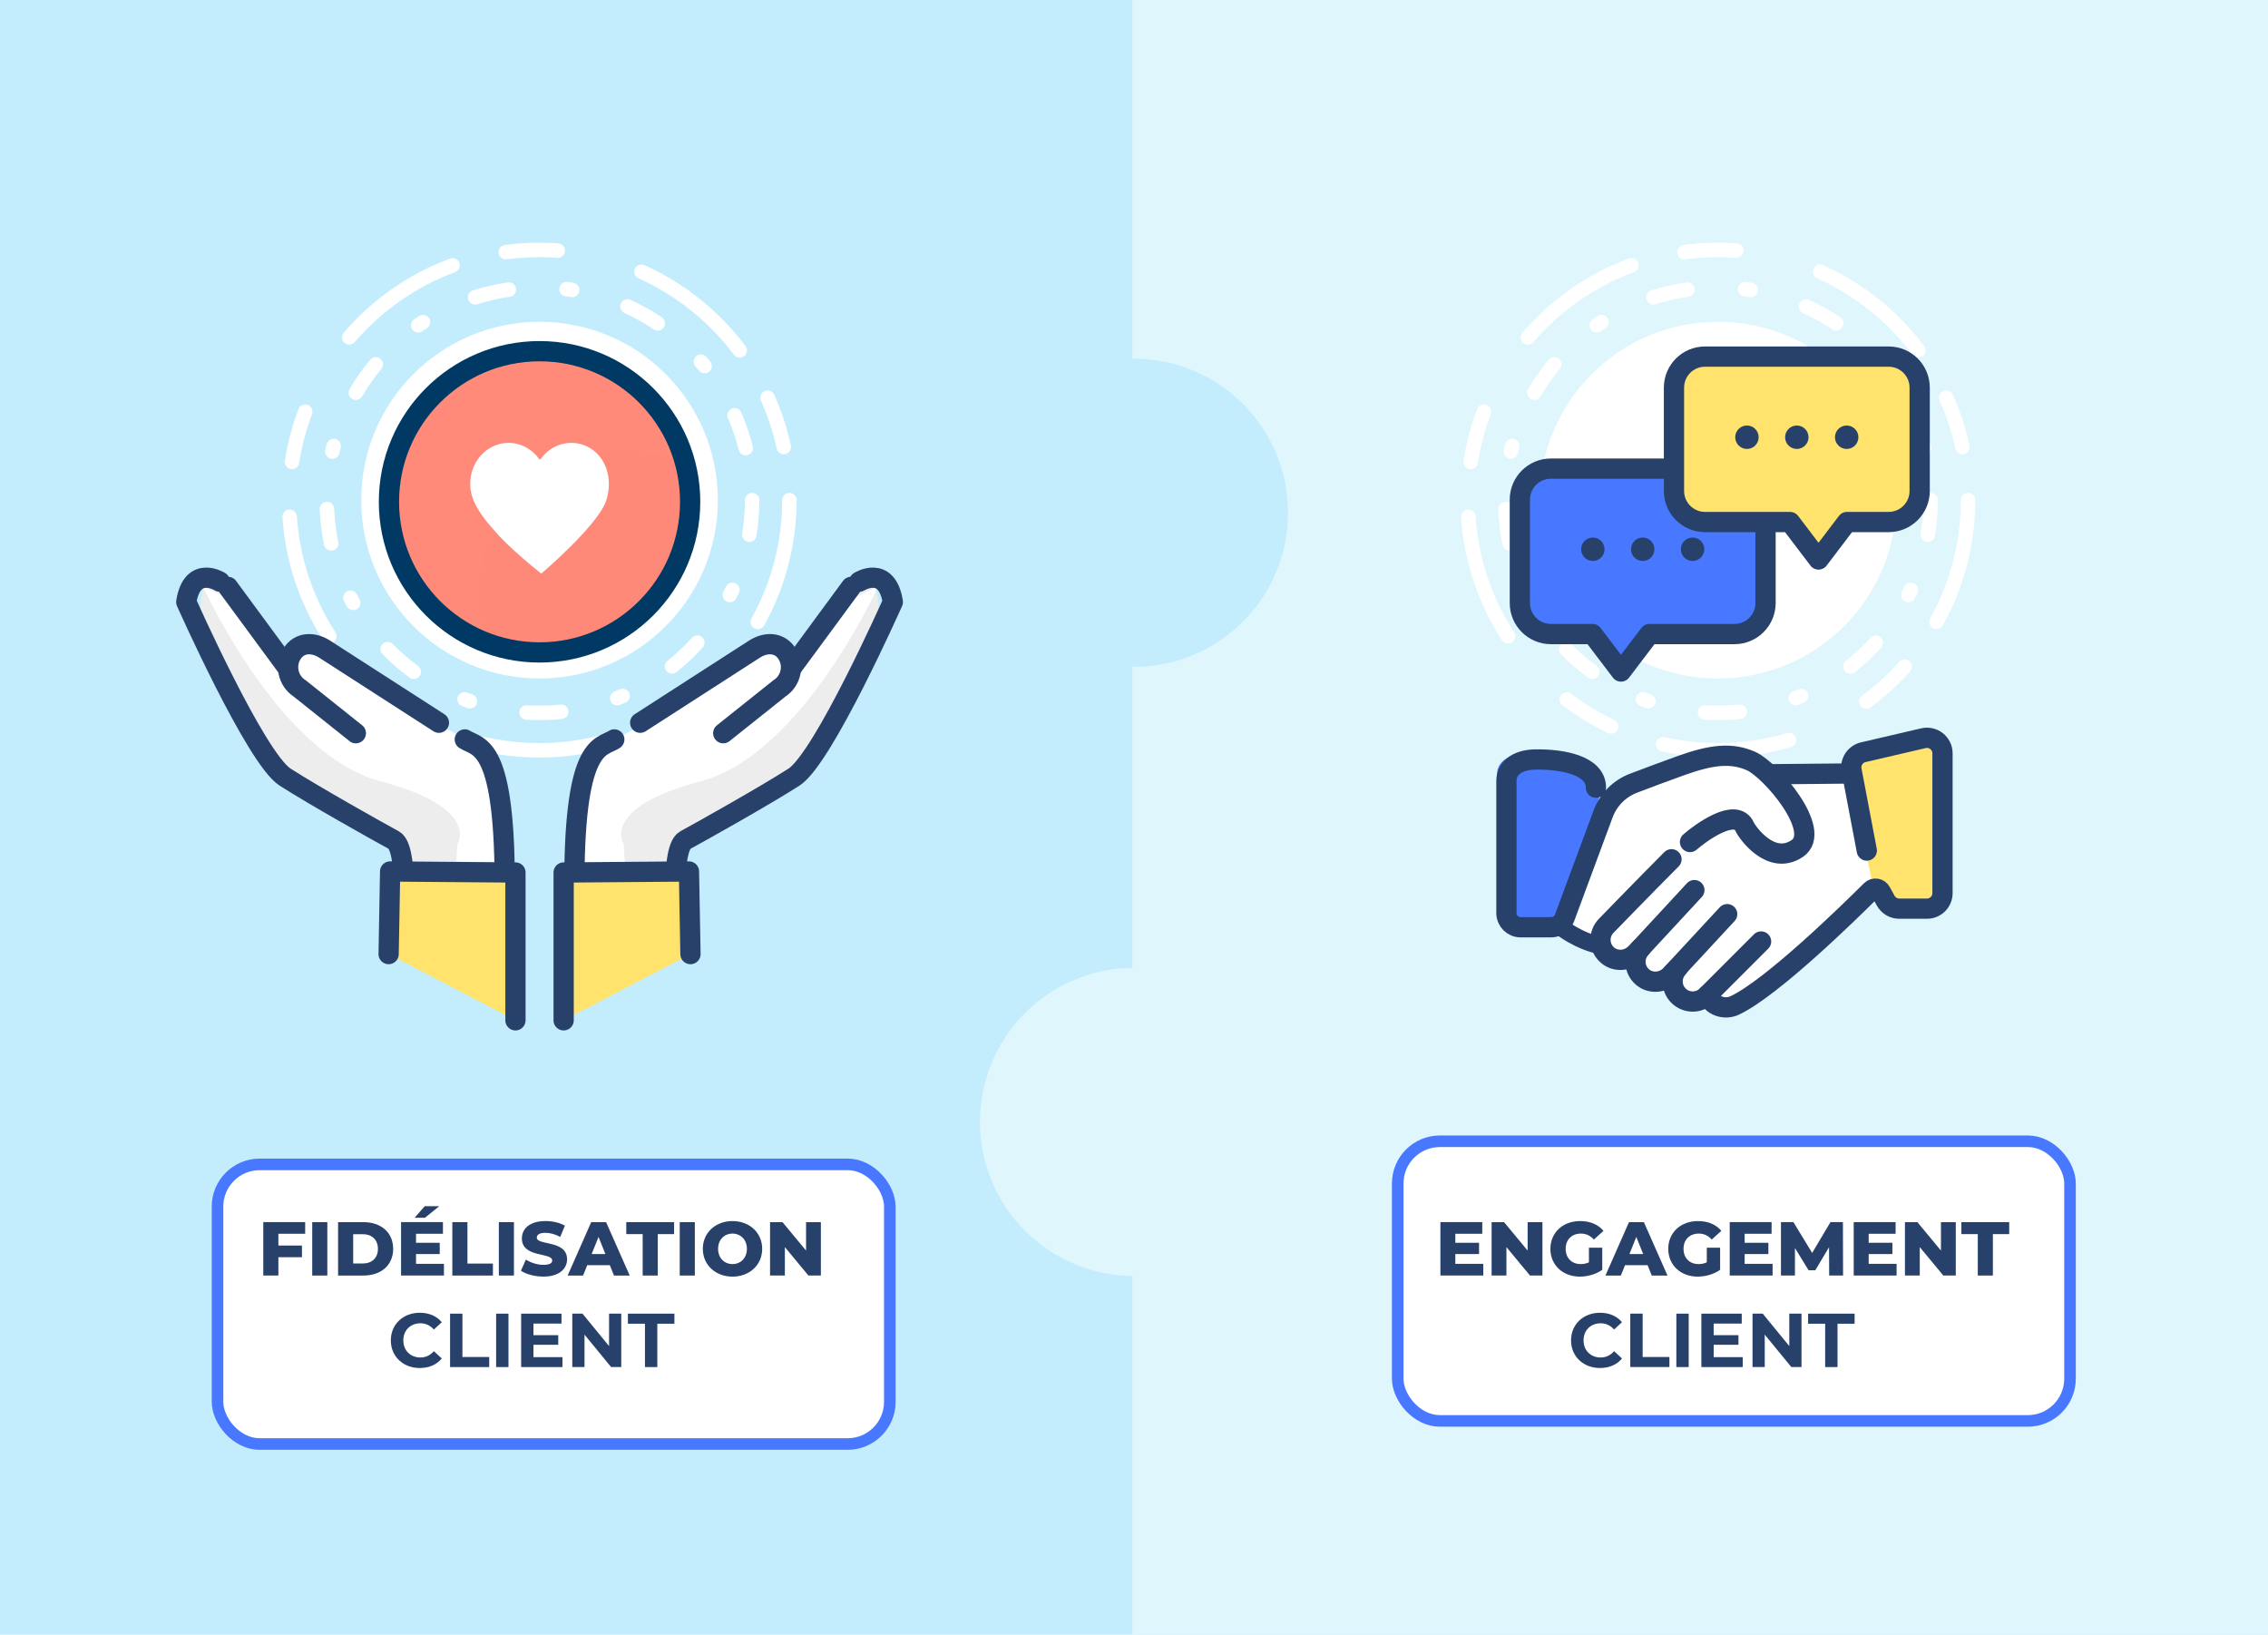 <?xml version="1.0" encoding="UTF-8"?>
<svg xmlns="http://www.w3.org/2000/svg" xmlns:xlink="http://www.w3.org/1999/xlink" viewBox="0 0 784 565">
  <defs>
    <style>
      .cls-1, .cls-2, .cls-3, .cls-4, .cls-5 {
        stroke-linecap: round;
        stroke-linejoin: round;
      }

      .cls-1, .cls-2, .cls-3, .cls-5 {
        stroke-width: 7px;
      }

      .cls-1, .cls-3 {
        stroke: #003963;
      }

      .cls-1, .cls-6, .cls-7 {
        fill: #ff8a7a;
      }

      .cls-8 {
        filter: url(#drop-shadow-6);
      }

      .cls-8, .cls-9 {
        stroke: #4878ff;
        stroke-miterlimit: 10;
        stroke-width: 4px;
      }

      .cls-8, .cls-9, .cls-10 {
        fill: #fff;
      }

      .cls-9 {
        filter: url(#drop-shadow-5);
      }

      .cls-2, .cls-3, .cls-4 {
        fill: none;
      }

      .cls-2, .cls-4, .cls-5 {
        stroke: #27416b;
      }

      .cls-4 {
        stroke-width: 6px;
      }

      .cls-11 {
        isolation: isolate;
      }

      .cls-12 {
        fill: #27416b;
      }

      .cls-13, .cls-5 {
        fill: #ffe36c;
      }

      .cls-14 {
        fill: #4878ff;
      }

      .cls-15 {
        fill: #c3edfc;
      }

      .cls-16 {
        fill: #eeeded;
      }

      .cls-6 {
        mix-blend-mode: multiply;
        opacity: .31;
      }

      .cls-17 {
        clip-path: url(#clippath);
      }

      .cls-18 {
        fill: #e0f6fd;
      }
    </style>
    <filter id="drop-shadow-5" x="471.16" y="396.45" width="241.4" height="104.65" filterUnits="userSpaceOnUse">
      <feOffset dx="-5" dy="4"/>
      <feGaussianBlur result="blur" stdDeviation="0"/>
      <feFlood flood-color="#4878ff" flood-opacity=".5"/>
      <feComposite in2="blur" operator="in"/>
      <feComposite in="SourceGraphic"/>
    </filter>
    <filter id="drop-shadow-6" x="68.19" y="396.45" width="241.4" height="104.65" filterUnits="userSpaceOnUse">
      <feOffset dx="5" dy="4"/>
      <feGaussianBlur result="blur-2" stdDeviation="0"/>
      <feFlood flood-color="#4878ff" flood-opacity=".5"/>
      <feComposite in2="blur-2" operator="in"/>
      <feComposite in="SourceGraphic"/>
    </filter>
    <clipPath id="clippath">
      <circle class="cls-1" cx="186.51" cy="173.44" r="52.06"/>
    </clipPath>
  </defs>
  <g class="cls-11">
    <g id="Calque_6" data-name="Calque 6">
      <rect class="cls-15" x="-7.01" y="-7.16" width="800.4" height="578.97"/>
      <rect class="cls-18" x="391.44" y="-12.72" width="410.27" height="598.91"/>
      <circle class="cls-18" cx="392" cy="387.77" r="53.24"/>
      <circle class="cls-15" cx="392" cy="177.23" r="53.24"/>
      <g>
        <circle class="cls-10" cx="593.86" cy="172.86" r="61.64"/>
        <path class="cls-10" d="M593.89,248.89c-1.54.04-3.09-.04-4.63-.14-1.38-.08-2.43-1.27-2.35-2.64.08-1.38,1.27-2.46,2.64-2.35,1.44.09,2.88.08,4.33.13,2.42,0,4.85-.12,7.24-.37,1.38-.13,2.6.86,2.74,2.23.14,1.37-.86,2.6-2.23,2.74-2.56.26-5.17.39-7.75.39ZM569.85,244.88c-.27,0-.55-.04-.82-.14-.65-.23-1.31-.46-1.95-.7-1.29-.49-1.95-1.93-1.46-3.22.49-1.29,1.93-1.95,3.22-1.46.6.23,1.21.45,1.82.66,1.31.45,2,1.88,1.55,3.18-.36,1.03-1.33,1.68-2.36,1.68ZM620.75,243.81c-1,0-1.94-.6-2.33-1.59-.5-1.29.13-2.74,1.42-3.24.6-.23,1.19-.48,1.78-.73,1.27-.54,2.74.05,3.28,1.32.54,1.27-.05,2.74-1.32,3.28-.63.27-1.27.53-1.91.78-.3.12-.61.17-.91.17ZM550.44,234.7c-.51,0-1.03-.16-1.48-.48-3.33-2.44-6.48-5.17-9.37-8.11-.97-.99-.95-2.57.03-3.54.99-.97,2.57-.95,3.54.03,2.7,2.75,5.65,5.3,8.75,7.58,1.11.82,1.35,2.38.54,3.5-.49.67-1.25,1.02-2.02,1.02ZM639.71,232.84c-.73,0-1.46-.32-1.96-.94-.86-1.08-.69-2.65.39-3.51,3.01-2.4,5.85-5.07,8.43-7.94.93-1.02,2.51-1.1,3.53-.18,1.02.93,1.1,2.51.18,3.53-2.77,3.06-5.8,5.92-9.02,8.49-.46.37-1.01.55-1.56.55ZM529.47,210.87c-.88,0-1.73-.46-2.19-1.29-.33-.6-.66-1.21-.97-1.82-.63-1.23-.15-2.74,1.07-3.37,1.23-.63,2.73-.15,3.37,1.07.3.57.6,1.14.91,1.7.67,1.21.23,2.73-.98,3.4-.38.21-.8.31-1.21.31ZM659.68,208.16c-.38,0-.76-.08-1.12-.26-1.24-.62-1.74-2.12-1.12-3.35.29-.58.57-1.16.84-1.74.58-1.25,2.07-1.8,3.32-1.21,1.25.58,1.79,2.07,1.21,3.32-.29.63-.59,1.25-.9,1.87-.44.88-1.32,1.38-2.24,1.38ZM521.86,190.33c-1.16,0-2.2-.81-2.45-2-.83-4.03-1.34-8.16-1.51-12.29-.06-1.38,1.02-2.54,2.4-2.6,1.38-.05,2.54,1.02,2.6,2.4.16,3.86.63,7.73,1.41,11.49.28,1.35-.59,2.68-1.94,2.96-.17.04-.34.05-.51.05ZM666.42,187.3c-.13,0-.27-.01-.41-.03-1.36-.22-2.29-1.51-2.06-2.87.62-3.79.93-7.67.93-11.54,0-1.38,1.12-2.5,2.5-2.5s2.5,1.12,2.5,2.5c0,4.14-.34,8.29-1,12.35-.2,1.23-1.26,2.1-2.46,2.1ZM522.26,158.59c-.19,0-.38-.02-.57-.07-1.34-.31-2.18-1.66-1.87-3,.16-.67.32-1.34.5-2.01.35-1.34,1.72-2.13,3.05-1.78s2.13,1.72,1.78,3.05c-.16.62-.32,1.25-.46,1.88-.27,1.15-1.3,1.93-2.43,1.93ZM665.17,157.4c-1.12,0-2.14-.76-2.42-1.89-.94-3.74-2.19-7.42-3.73-10.96-.55-1.27.03-2.74,1.3-3.29,1.27-.55,2.74.03,3.29,1.29,1.65,3.78,2.99,7.73,3.99,11.73.34,1.34-.48,2.7-1.82,3.03-.2.05-.41.08-.61.08ZM530.38,138.24c-.43,0-.86-.11-1.26-.34-1.19-.7-1.59-2.23-.89-3.42,2.08-3.56,4.48-6.97,7.12-10.15.88-1.06,2.46-1.21,3.52-.33,1.06.88,1.21,2.46.33,3.52-2.46,2.97-4.7,6.16-6.65,9.48-.47.79-1.3,1.24-2.16,1.24ZM650.95,129.03c-.73,0-1.45-.32-1.94-.92-.41-.5-.82-.99-1.24-1.48-.9-1.05-.78-2.62.27-3.53,1.05-.9,2.63-.78,3.53.27.45.52.89,1.05,1.32,1.58.87,1.07.71,2.65-.36,3.52-.46.38-1.02.56-1.58.56ZM551.95,114.94c-.79,0-1.57-.37-2.05-1.07-.79-1.13-.51-2.69.62-3.48.56-.39,1.14-.78,1.71-1.15,1.15-.76,2.7-.44,3.46.72.76,1.15.44,2.7-.72,3.46-.54.35-1.07.71-1.6,1.08-.44.3-.93.45-1.43.45ZM634.76,114.26c-.48,0-.96-.14-1.39-.42-3.2-2.15-6.61-4.05-10.11-5.65-1.26-.57-1.81-2.06-1.24-3.31.57-1.26,2.06-1.81,3.31-1.24,3.75,1.71,7.39,3.74,10.82,6.04,1.15.77,1.45,2.32.68,3.47-.48.72-1.27,1.11-2.08,1.11ZM571.6,105.27c-1.06,0-2.04-.68-2.38-1.75-.42-1.32.31-2.72,1.63-3.14,3.93-1.25,7.99-2.18,12.08-2.76,1.37-.2,2.63.75,2.83,2.12.2,1.37-.75,2.63-2.12,2.83-3.82.55-7.61,1.42-11.28,2.58-.25.08-.51.12-.76.12ZM605.2,102.71c-.13,0-.26,0-.39-.03-.63-.1-1.27-.19-1.91-.27-1.37-.17-2.34-1.42-2.17-2.79.17-1.37,1.43-2.34,2.79-2.17.69.09,1.37.18,2.05.29,1.36.21,2.3,1.49,2.08,2.86-.19,1.23-1.26,2.11-2.47,2.11Z"/>
        <path class="cls-10" d="M593.86,261.83c-6.58,0-13.14-.72-19.51-2.15-1.35-.3-2.2-1.64-1.89-2.99.3-1.35,1.64-2.2,2.99-1.89,6.01,1.34,12.2,2.03,18.42,2.03,8.11,0,16.12-1.15,23.82-3.43,1.33-.39,2.71.37,3.11,1.69.39,1.32-.37,2.71-1.69,3.11-8.16,2.41-16.65,3.63-25.24,3.63ZM556.96,253.59c-.36,0-.72-.08-1.07-.24-5.57-2.63-10.88-5.86-15.8-9.59-1.1-.83-1.31-2.4-.48-3.5.83-1.1,2.4-1.31,3.5-.48,4.64,3.52,9.66,6.57,14.91,9.05,1.25.59,1.78,2.08,1.19,3.33-.43.9-1.32,1.43-2.26,1.43ZM645.11,245.01c-.77,0-1.52-.35-2.01-1.02-.82-1.11-.58-2.68.53-3.5,4.68-3.45,9.02-7.4,12.9-11.75.92-1.03,2.5-1.12,3.53-.2,1.03.92,1.12,2.5.2,3.53-4.11,4.6-8.71,8.79-13.66,12.44-.45.33-.97.49-1.48.49ZM521.29,222.4c-.82,0-1.62-.4-2.1-1.14-8.24-12.69-13.12-27.38-14.11-42.49-.09-1.38.95-2.57,2.33-2.66,1.38-.09,2.57.95,2.66,2.33.94,14.26,5.54,28.12,13.32,40.1.75,1.16.42,2.71-.73,3.46-.42.27-.89.4-1.36.4ZM669.39,217.48c-.41,0-.83-.1-1.22-.32-1.21-.67-1.64-2.2-.96-3.4,6.94-12.43,10.61-26.57,10.61-40.9,0-1.38,1.12-2.5,2.5-2.5s2.5,1.12,2.5,2.5c0,15.18-3.89,30.16-11.25,43.34-.46.82-1.31,1.28-2.18,1.28ZM508.39,162.17c-.13,0-.25,0-.38-.03-1.36-.21-2.3-1.49-2.09-2.85.93-6.1,2.51-12.12,4.69-17.88.49-1.29,1.93-1.94,3.22-1.46,1.29.49,1.94,1.93,1.45,3.22-2.06,5.44-3.55,11.11-4.43,16.87-.19,1.24-1.25,2.12-2.47,2.12ZM678.37,157.01c-1.15,0-2.19-.8-2.44-1.97-1.23-5.69-3.06-11.26-5.45-16.57-.57-1.26,0-2.74,1.26-3.31,1.26-.56,2.74,0,3.31,1.25,2.53,5.62,4.47,11.53,5.77,17.56.29,1.35-.57,2.68-1.92,2.97-.18.04-.36.06-.53.06ZM663.14,123.62c-.76,0-1.51-.35-2-1-8.57-11.46-19.98-20.59-32.99-26.42-1.26-.56-1.82-2.04-1.26-3.3.56-1.26,2.04-1.83,3.3-1.26,13.78,6.17,25.87,15.85,34.95,27.99.83,1.11.6,2.67-.5,3.5-.45.34-.97.5-1.5.5ZM528.18,119.12c-.58,0-1.15-.2-1.63-.6-1.05-.9-1.17-2.48-.27-3.53,9.87-11.52,22.57-20.37,36.73-25.61,1.29-.48,2.73.18,3.21,1.48.48,1.29-.18,2.73-1.48,3.21-13.36,4.94-25.35,13.3-34.67,24.17-.49.58-1.19.87-1.9.87ZM582.27,89.66c-1.23,0-2.31-.91-2.47-2.17-.18-1.37.78-2.63,2.15-2.81,6.06-.81,12.32-1,18.47-.55,1.38.1,2.41,1.3,2.31,2.67-.1,1.38-1.3,2.43-2.67,2.31-5.81-.42-11.72-.24-17.44.52-.11.02-.22.02-.34.02Z"/>
      </g>
      <g>
        <g>
          <g>
            <path class="cls-14" d="M600.85,160.93h-63.47c-5.93,0-10.73,4.81-10.73,10.73v35.72c0,5.93,4.81,10.73,10.73,10.73h14.39l9.84,12.95,9.84-12.95h29.4c5.93,0,10.73-4.81,10.73-10.73v-35.72c0-5.93-4.81-10.73-10.73-10.73Z"/>
            <path class="cls-2" d="M599.58,161.97h-63.47c-5.93,0-10.73,4.81-10.73,10.73v35.72c0,5.93,4.81,10.73,10.73,10.73h14.39l9.84,12.95,9.84-12.95h29.4c5.93,0,10.73-4.81,10.73-10.73v-35.72c0-5.93-4.81-10.73-10.73-10.73Z"/>
            <g>
              <path class="cls-12" d="M554.66,189.84c0,2.24-1.81,4.05-4.05,4.05-2.24,0-4.05-1.81-4.05-4.05,0-2.24,1.81-4.05,4.05-4.05,2.24,0,4.05,1.81,4.05,4.05Z"/>
              <circle class="cls-12" cx="585.09" cy="189.84" r="4.05"/>
              <path class="cls-12" d="M571.9,189.84c0,2.24-1.81,4.05-4.05,4.05-2.24,0-4.05-1.81-4.05-4.05s1.81-4.05,4.05-4.05c2.24,0,4.05,1.81,4.05,4.05Z"/>
            </g>
          </g>
          <g>
            <path class="cls-13" d="M587.72,122.21h63.47c5.93,0,10.73,4.81,10.73,10.73v35.72c0,5.93-4.81,10.73-10.73,10.73h-14.39s-9.84,12.95-9.84,12.95l-9.84-12.95h-29.4c-5.93,0-10.73-4.81-10.73-10.73v-35.72c0-5.93,4.81-10.73,10.73-10.73Z"/>
            <path class="cls-2" d="M589.39,123.25h63.47c5.93,0,10.73,4.81,10.73,10.73v35.72c0,5.93-4.81,10.73-10.73,10.73h-14.39s-9.84,12.95-9.84,12.95l-9.84-12.95h-29.4c-5.93,0-10.73-4.81-10.73-10.73v-35.72c0-5.93,4.81-10.73,10.73-10.73Z"/>
            <g>
              <circle class="cls-12" cx="638.36" cy="151.12" r="4.05"/>
              <circle class="cls-12" cx="603.88" cy="151.12" r="4.05"/>
              <circle class="cls-12" cx="621.12" cy="151.12" r="4.05"/>
            </g>
          </g>
        </g>
        <g>
          <g>
            <path class="cls-10" d="M559.17,277.22s24.47-19.34,42.41-15.44c17.94,3.9,17.92,29.63,10.57,39.82s-55.66,34.81-69.3,20.98l16.32-45.36Z"/>
            <path class="cls-10" d="M648.37,305.45l-46.95,44.19c-2.39,2.19-6.09,2.1-8.36-.22h0s-4.43-.13-4.43-.13c-3.05-.09-5.86-1.71-7.46-4.31l-2.03-3.3h-3.11c-4.18,0-7.82-2.86-8.81-6.91h0s-4.14-.37-4.14-.37c-4.68-.42-8.27-4.34-8.27-9.04v-.55s40.64-39.51,40.64-39.51l22.23-17.67,23.93-.02,6.77,37.85Z"/>
            <path class="cls-13" d="M639.32,267.58l8.89,42.33c.49,2.32,2.58,3.96,4.96,3.86l11.15-.44c3.37-.16,6.03-2.94,6.03-6.31v-45.68c0-4.11-3.87-7.13-7.86-6.13l-18.58,4.65c-3.41.85-5.47,4.33-4.58,7.73Z"/>
            <path class="cls-14" d="M553.86,272.88l-15.37,43.03c-.53,2.32-2.81,3.96-5.39,3.86l-9.04-.26c-3.67-.16-6.56-2.94-6.56-6.31v-45.68c0-4.11,4.21-7.13,8.55-6.13l22.82,3.76c3.71.85,5.95,4.33,4.99,7.73Z"/>
            <g>
              <path class="cls-2" d="M645.31,293.98l-5.25-27.66c-.6-2.86,1.2-5.67,4.04-6.33l20.79-4.84c3.37-.78,6.59,1.77,6.59,5.23v48.31c0,2.97-2.4,5.37-5.37,5.37h-9.57c-1.97,0-3.77-1.07-4.72-2.8l-1.64-3.01c-.68-1.25-2.37-1.49-3.38-.49-7.52,7.5-34.25,33.64-47.07,39.72-3.29,1.56-7.33.45-9.1-2.73-.15-.28-.28-.56-.38-.85"/>
              <line class="cls-2" x1="612.16" y1="267.6" x2="639.88" y2="267.34"/>
              <path class="cls-2" d="M584.2,291.03c3.69-3.23,15.87-12.09,18.89-5.29.87,1.95,9.07,13.6,18.14,7.56,9.07-6.05-9.07-27.2-15.87-30.23-6.8-3.02-13.6-2.27-24.18,1.51-5.46,1.95-11.74,4.31-16.52,6.13-4.86,1.85-8.68,5.71-10.49,10.58l-13.36,36c-.71,1.93-2.55,3.2-4.6,3.2h-10.56c-2.71,0-4.91-2.2-4.91-4.91v-45.62c0-5.09,4.66-7.34,9.75-7.45,9.67-.19,21.19,2.02,21.19,9.72"/>
              <path class="cls-2" d="M608.77,325.41l-18.72,18.72c-2.71,2.71-7.12,2.71-9.83,0-2.66-2.66-2.71-6.94-.15-9.67l-2.7,2.7c-2.6,2.6-6.82,2.92-9.6.53-3.04-2.62-3.22-7.18-.54-10.03l-1.94,1.94c-2.62,2.62-6.88,2.93-9.66.48-3.05-2.68-3.16-7.32-.34-10.15,0,0,13.97-14.4,22.51-22.94"/>
              <line class="cls-2" x1="578.15" y1="336.36" x2="597.05" y2="315.96"/>
              <line class="cls-2" x1="566.82" y1="328.05" x2="585.71" y2="307.65"/>
            </g>
          </g>
          <path class="cls-4" d="M551.93,326.5s-6.39-1.29-13.19-6.72"/>
        </g>
      </g>
      <rect class="cls-9" x="478.16" y="398.45" width="232.4" height="96.65" rx="14.58" ry="14.58" transform="translate(1188.72 893.56) rotate(-180)"/>
      <rect class="cls-8" x="70.19" y="398.45" width="232.4" height="96.65" rx="14.58" ry="14.58"/>
      <circle class="cls-10" cx="186.51" cy="172.86" r="61.64"/>
      <path class="cls-10" d="M186.51,248.89c-1.53.04-3.09-.04-4.63-.14-1.38-.08-2.43-1.27-2.35-2.64.08-1.38,1.27-2.46,2.64-2.35,1.44.09,2.89.08,4.33.13,2.42,0,4.85-.12,7.24-.37,1.38-.13,2.6.86,2.74,2.23.14,1.37-.86,2.6-2.23,2.74-2.56.26-5.17.39-7.75.39ZM162.47,244.88c-.27,0-.55-.04-.82-.14-.65-.23-1.31-.46-1.95-.7-1.29-.49-1.95-1.93-1.46-3.22.49-1.29,1.93-1.95,3.22-1.46.6.23,1.21.45,1.82.66,1.31.45,2,1.88,1.55,3.18-.36,1.03-1.33,1.68-2.36,1.68ZM213.37,243.81c-1,0-1.94-.6-2.33-1.59-.5-1.29.13-2.74,1.42-3.24.6-.23,1.19-.48,1.78-.73,1.27-.54,2.74.05,3.28,1.32s-.05,2.74-1.32,3.28c-.63.27-1.27.53-1.91.78-.3.12-.61.17-.91.17ZM143.06,234.7c-.51,0-1.03-.16-1.48-.48-3.33-2.44-6.48-5.17-9.37-8.11-.97-.99-.95-2.57.03-3.54.99-.97,2.57-.95,3.54.03,2.7,2.75,5.65,5.3,8.75,7.58,1.11.82,1.35,2.38.54,3.5-.49.67-1.25,1.02-2.02,1.02ZM232.33,232.84c-.73,0-1.46-.32-1.96-.94-.86-1.08-.69-2.65.39-3.51,3.01-2.4,5.85-5.07,8.43-7.94.93-1.02,2.51-1.1,3.53-.18,1.02.93,1.11,2.51.18,3.53-2.77,3.06-5.8,5.92-9.02,8.49-.46.37-1.01.55-1.56.55ZM122.09,210.87c-.88,0-1.73-.46-2.19-1.29-.33-.6-.66-1.21-.97-1.82-.63-1.23-.15-2.74,1.07-3.37,1.23-.63,2.73-.15,3.37,1.07.3.57.6,1.14.91,1.7.67,1.21.23,2.73-.98,3.4-.38.21-.8.31-1.21.31ZM252.3,208.16c-.38,0-.76-.08-1.12-.26-1.24-.62-1.74-2.12-1.12-3.35.29-.58.57-1.16.84-1.74.58-1.25,2.07-1.8,3.32-1.21,1.25.58,1.79,2.07,1.21,3.32-.29.63-.59,1.25-.9,1.87-.44.88-1.32,1.38-2.24,1.38ZM114.48,190.33c-1.16,0-2.2-.81-2.45-2-.83-4.03-1.34-8.16-1.51-12.29-.06-1.38,1.02-2.54,2.4-2.6,1.38-.05,2.54,1.02,2.6,2.4.16,3.86.63,7.73,1.41,11.49.28,1.35-.59,2.68-1.94,2.96-.17.04-.34.05-.51.05ZM259.04,187.3c-.13,0-.27-.01-.41-.03-1.36-.22-2.29-1.51-2.06-2.87.62-3.79.93-7.67.93-11.54,0-1.38,1.12-2.5,2.5-2.5s2.5,1.12,2.5,2.5c0,4.14-.34,8.29-1,12.35-.2,1.23-1.26,2.1-2.46,2.1ZM114.88,158.59c-.19,0-.38-.02-.57-.07-1.34-.31-2.18-1.66-1.87-3,.16-.67.32-1.34.5-2.01.35-1.34,1.72-2.13,3.05-1.78,1.34.35,2.13,1.72,1.78,3.05-.16.62-.32,1.25-.46,1.88-.27,1.15-1.3,1.93-2.43,1.93ZM257.79,157.4c-1.12,0-2.14-.76-2.42-1.89-.94-3.74-2.19-7.42-3.73-10.96-.55-1.27.03-2.74,1.3-3.29,1.27-.55,2.74.03,3.29,1.29,1.65,3.78,2.99,7.73,3.99,11.73.34,1.34-.48,2.7-1.82,3.03-.2.05-.41.08-.61.08ZM123,138.24c-.43,0-.86-.11-1.26-.34-1.19-.7-1.59-2.23-.89-3.42,2.08-3.56,4.48-6.97,7.12-10.15.88-1.06,2.46-1.21,3.52-.33,1.06.88,1.21,2.46.33,3.52-2.47,2.97-4.7,6.16-6.65,9.48-.47.79-1.3,1.24-2.16,1.24ZM243.57,129.03c-.73,0-1.45-.32-1.94-.92-.41-.5-.82-.99-1.24-1.48-.9-1.05-.78-2.62.27-3.53,1.05-.9,2.63-.78,3.53.27.45.52.89,1.05,1.32,1.58.87,1.07.71,2.65-.36,3.52-.46.38-1.02.56-1.58.56ZM144.57,114.94c-.79,0-1.57-.37-2.05-1.07-.79-1.13-.51-2.69.62-3.48.56-.39,1.14-.78,1.71-1.15,1.15-.76,2.7-.44,3.46.72.76,1.15.44,2.7-.72,3.46-.54.35-1.07.71-1.6,1.08-.44.3-.93.45-1.43.45ZM227.38,114.26c-.48,0-.96-.14-1.39-.42-3.2-2.15-6.61-4.05-10.11-5.65-1.26-.57-1.81-2.06-1.24-3.31.57-1.26,2.05-1.81,3.31-1.24,3.75,1.71,7.39,3.74,10.82,6.04,1.15.77,1.45,2.32.68,3.47-.48.72-1.27,1.11-2.08,1.11ZM164.22,105.27c-1.06,0-2.04-.68-2.38-1.75-.42-1.32.31-2.72,1.63-3.14,3.93-1.25,7.99-2.18,12.08-2.76,1.37-.2,2.63.75,2.83,2.12.2,1.37-.75,2.63-2.12,2.83-3.82.55-7.61,1.42-11.28,2.58-.25.08-.51.12-.76.12ZM197.82,102.71c-.13,0-.26,0-.39-.03-.63-.1-1.27-.19-1.91-.27-1.37-.17-2.34-1.42-2.17-2.79.17-1.37,1.42-2.34,2.79-2.17.69.09,1.37.18,2.05.29,1.36.21,2.3,1.49,2.08,2.86-.19,1.23-1.26,2.11-2.47,2.11Z"/>
      <path class="cls-10" d="M186.42,261.83c-6.58,0-13.14-.72-19.51-2.15-1.35-.3-2.2-1.64-1.89-2.99.3-1.35,1.64-2.2,2.99-1.89,6.01,1.34,12.2,2.03,18.42,2.03,8.11,0,16.12-1.15,23.82-3.43,1.33-.39,2.71.37,3.11,1.69.39,1.32-.37,2.71-1.69,3.11-8.16,2.41-16.65,3.63-25.24,3.63ZM149.52,253.59c-.36,0-.72-.08-1.07-.24-5.57-2.63-10.88-5.86-15.8-9.59-1.1-.83-1.31-2.4-.48-3.5.84-1.1,2.4-1.31,3.5-.48,4.64,3.52,9.66,6.57,14.91,9.05,1.25.59,1.78,2.08,1.19,3.33-.43.9-1.32,1.43-2.26,1.43ZM237.67,245.01c-.77,0-1.52-.35-2.01-1.02-.82-1.11-.58-2.68.53-3.5,4.68-3.45,9.02-7.4,12.9-11.75.92-1.03,2.5-1.12,3.53-.2,1.03.92,1.12,2.5.2,3.53-4.11,4.6-8.71,8.79-13.66,12.44-.45.33-.97.49-1.48.49ZM113.85,222.4c-.82,0-1.62-.4-2.1-1.14-8.24-12.69-13.12-27.38-14.11-42.49-.09-1.38.95-2.57,2.33-2.66,1.38-.09,2.57.95,2.66,2.33.94,14.26,5.54,28.12,13.32,40.1.75,1.16.42,2.71-.73,3.46-.42.27-.89.4-1.36.4ZM261.95,217.48c-.41,0-.83-.1-1.22-.32-1.21-.67-1.64-2.2-.96-3.4,6.94-12.43,10.61-26.57,10.61-40.9,0-1.38,1.12-2.5,2.5-2.5s2.5,1.12,2.5,2.5c0,15.18-3.89,30.16-11.25,43.34-.46.82-1.31,1.28-2.18,1.28ZM100.95,162.17c-.13,0-.25,0-.38-.03-1.36-.21-2.3-1.49-2.09-2.85.93-6.1,2.51-12.12,4.69-17.88.49-1.29,1.93-1.94,3.22-1.46,1.29.49,1.94,1.93,1.45,3.22-2.06,5.44-3.55,11.11-4.43,16.87-.19,1.24-1.25,2.12-2.47,2.12ZM270.93,157.01c-1.15,0-2.19-.8-2.44-1.97-1.23-5.69-3.06-11.26-5.45-16.57-.57-1.26,0-2.74,1.26-3.31,1.26-.56,2.74,0,3.31,1.25,2.53,5.62,4.47,11.53,5.77,17.56.29,1.35-.57,2.68-1.92,2.97-.18.04-.36.06-.53.06ZM255.7,123.62c-.76,0-1.51-.35-2-1-8.57-11.46-19.98-20.59-32.99-26.42-1.26-.56-1.82-2.04-1.26-3.3.56-1.26,2.04-1.83,3.3-1.26,13.78,6.17,25.87,15.85,34.95,27.99.83,1.11.6,2.67-.5,3.5-.45.34-.97.5-1.5.5ZM120.73,119.12c-.58,0-1.15-.2-1.63-.6-1.05-.9-1.17-2.48-.27-3.53,9.87-11.52,22.57-20.37,36.73-25.61,1.3-.48,2.73.18,3.21,1.48.48,1.29-.18,2.73-1.48,3.21-13.36,4.94-25.35,13.3-34.67,24.17-.49.58-1.19.87-1.9.87ZM174.83,89.66c-1.23,0-2.31-.91-2.47-2.17-.18-1.37.78-2.63,2.15-2.81,6.06-.81,12.32-1,18.47-.55,1.38.1,2.41,1.3,2.31,2.67-.1,1.38-1.3,2.43-2.67,2.31-5.81-.42-11.72-.24-17.44.52-.11.02-.22.02-.34.02Z"/>
      <g>
        <path class="cls-16" d="M197.5,303.69l32.99,23.95s-.89-31.55,3.19-35.12c4.09-3.57,41.19-23.64,41.19-23.64l28.93-57.88s-.65-29.3-18.16-.88c-17.51,28.41-22.56,32.83-26.07,36.07,10.47-19.77,20.01-15.86,10.47-19.77-9.54-3.91-19.06,3.92-38.5,18.45-19.44,14.54-22.67,14.75-29.15,29.12-6.48,14.36-4.91,29.71-4.91,29.71Z"/>
        <path class="cls-16" d="M175.52,303.69l-32.99,23.95s.89-31.55-3.19-35.12c-4.09-3.57-41.19-23.64-41.19-23.64l-28.93-57.88s.65-29.3,18.16-.88c17.51,28.41,22.56,32.83,26.07,36.07-10.47-19.77-20.01-15.86-10.47-19.77,9.54-3.91,19.06,3.92,38.5,18.45,19.44,14.54,22.67,14.75,29.15,29.12,6.48,14.36,4.91,29.71,4.91,29.71Z"/>
        <path class="cls-10" d="M70.17,202.66s26.12,58.05,61.24,67.34c35.12,9.29,26.7,21.77,26.7,21.77l-.87,14.8,17.71-6.97s-3.19-38.6-7.84-40.93c-4.64-2.32-31.06-16.54-31.06-16.54,0,0-24.96-20.32-31.06-19.16-6.1,1.16-3.77,8.71-3.77,8.71l-18.58-22.93-12.48-6.1Z"/>
        <path class="cls-10" d="M303.54,202.66s-26.12,58.05-61.24,67.34c-35.12,9.29-26.7,21.77-26.7,21.77l.87,14.8-17.71-6.97s3.19-38.6,7.84-40.93c4.64-2.32,31.06-16.54,31.06-16.54,0,0,24.96-20.32,31.06-19.16,6.1,1.16,3.77,8.71,3.77,8.71l18.58-22.93,12.48-6.1Z"/>
        <path class="cls-2" d="M297.02,201.04s9.55-5.98,11.61,7.02c0,0-24.02,54.04-34.17,60.54-10.15,6.5-31.75,18.6-37.59,21.78-5.83,3.18-2.66,37.25-2.66,37.25"/>
        <path class="cls-2" d="M221.3,249.8l39.46-25.41c4.01-2.58,8.72-2.47,11.3,1.54h0c2.58,4.01,1.41,9.4-2.6,11.98l-19.45,15.51"/>
        <line class="cls-2" x1="274.01" y1="230.32" x2="294.24" y2="202.84"/>
        <path class="cls-2" d="M198.57,309.54c-.53-53.22,9.03-50.92,13.78-53.97"/>
        <polyline class="cls-5" points="194.84 352.65 194.84 301.56 238.16 301.21 238.68 329.76"/>
        <path class="cls-2" d="M76,201.04s-9.55-5.98-11.61,7.02c0,0,24.02,54.04,34.17,60.54,10.15,6.5,31.75,18.6,37.59,21.78,5.83,3.18,2.66,37.25,2.66,37.25"/>
        <path class="cls-2" d="M151.72,249.8l-39.46-25.41c-4.01-2.58-8.72-2.47-11.3,1.54h0c-2.58,4.01-1.41,9.4,2.6,11.98l19.45,15.51"/>
        <line class="cls-2" x1="99.01" y1="230.32" x2="78.78" y2="202.84"/>
        <path class="cls-2" d="M174.45,309.54c.53-53.22-9.03-50.92-13.78-53.97"/>
        <polyline class="cls-5" points="178.18 352.65 178.18 301.56 134.86 301.21 134.34 329.76"/>
      </g>
      <g>
        <g>
          <circle class="cls-7" cx="186.51" cy="173.44" r="52.06"/>
          <g class="cls-17">
            <circle class="cls-6" cx="215.36" cy="205.57" r="50.07"/>
          </g>
          <circle class="cls-3" cx="186.51" cy="173.44" r="52.06"/>
        </g>
        <path class="cls-10" d="M202.96,154.34c-5.81-2.82-12.51-.8-16.16,4.46-.1,0-.19-.01-.29-.01-.02,0-.04,0-.05,0-3.65-5.25-10.34-7.27-16.15-4.45-6.67,3.25-9.6,11.62-6.57,18.75,2.08,4.88,6.25,9.19,6.84,9.91,5.19,6.37,16.54,15.25,16.54,15.25,0,0,19.57-16.67,22.41-25.16,2.45-7.34.11-15.5-6.57-18.75Z"/>
      </g>
      <g>
        <path class="cls-12" d="M96.23,426.44v4.06h8.15v4.03h-8.15v6.33h-5.22v-18.46h14.48v4.03h-9.26Z"/>
        <path class="cls-12" d="M107.93,422.41h5.22v18.46h-5.22v-18.46Z"/>
        <path class="cls-12" d="M116.87,422.41h8.73c6.12,0,10.31,3.56,10.31,9.23s-4.19,9.23-10.31,9.23h-8.73v-18.46ZM125.39,436.7c3.14,0,5.25-1.87,5.25-5.06s-2.11-5.06-5.25-5.06h-3.3v10.12h3.3Z"/>
        <path class="cls-12" d="M153.46,436.83v4.03h-14.82v-18.46h14.48v4.03h-9.31v3.11h8.2v3.9h-8.2v3.38h9.65ZM146.9,420.9h-3.59l3.53-4.01h5.01l-4.96,4.01Z"/>
        <path class="cls-12" d="M156.36,422.41h5.22v14.32h8.81v4.14h-14.03v-18.46Z"/>
        <path class="cls-12" d="M172.44,422.41h5.22v18.46h-5.22v-18.46Z"/>
        <path class="cls-12" d="M180.08,439.2l1.71-3.85c1.63,1.08,3.96,1.82,6.09,1.82s3.01-.61,3.01-1.5c0-2.93-10.49-.79-10.49-7.65,0-3.3,2.69-5.99,8.17-5.99,2.4,0,4.88.55,6.7,1.61l-1.61,3.88c-1.77-.95-3.51-1.42-5.12-1.42-2.19,0-2.98.74-2.98,1.66,0,2.82,10.47.71,10.47,7.51,0,3.22-2.69,5.96-8.17,5.96-3.03,0-6.04-.82-7.78-2.03Z"/>
        <path class="cls-12" d="M210.8,437.28h-7.8l-1.45,3.59h-5.33l8.15-18.46h5.14l8.17,18.46h-5.43l-1.45-3.59ZM209.27,433.43l-2.37-5.91-2.37,5.91h4.75Z"/>
        <path class="cls-12" d="M222.16,426.55h-5.67v-4.14h16.53v4.14h-5.64v14.32h-5.22v-14.32Z"/>
        <path class="cls-12" d="M234.97,422.41h5.22v18.46h-5.22v-18.46Z"/>
        <path class="cls-12" d="M242.95,431.64c0-5.54,4.35-9.6,10.26-9.6s10.26,4.06,10.26,9.6-4.35,9.6-10.26,9.6-10.26-4.06-10.26-9.6ZM258.19,431.64c0-3.19-2.19-5.27-4.98-5.27s-4.98,2.08-4.98,5.27,2.19,5.27,4.98,5.27,4.98-2.08,4.98-5.27Z"/>
        <path class="cls-12" d="M283.76,422.41v18.46h-4.3l-8.15-9.83v9.83h-5.12v-18.46h4.3l8.15,9.83v-9.83h5.12Z"/>
        <path class="cls-12" d="M135.1,463.27c0-5.56,4.27-9.54,10.02-9.54,3.19,0,5.85,1.16,7.59,3.27l-2.74,2.53c-1.24-1.42-2.79-2.16-4.64-2.16-3.45,0-5.91,2.43-5.91,5.91s2.45,5.91,5.91,5.91c1.85,0,3.4-.74,4.64-2.19l2.74,2.53c-1.74,2.14-4.4,3.3-7.62,3.3-5.72,0-9.99-3.98-9.99-9.54Z"/>
        <path class="cls-12" d="M155.58,454.04h4.27v14.98h9.26v3.48h-13.53v-18.46Z"/>
        <path class="cls-12" d="M171.5,454.04h4.27v18.46h-4.27v-18.46Z"/>
        <path class="cls-12" d="M194.44,469.07v3.43h-14.29v-18.46h13.95v3.43h-9.7v4.01h8.57v3.32h-8.57v4.27h10.05Z"/>
        <path class="cls-12" d="M214.76,454.04v18.46h-3.51l-9.2-11.21v11.21h-4.22v-18.46h3.53l9.18,11.21v-11.21h4.22Z"/>
        <path class="cls-12" d="M222.96,457.52h-5.91v-3.48h16.08v3.48h-5.91v14.98h-4.27v-14.98Z"/>
      </g>
      <g>
        <path class="cls-12" d="M512.74,436.83v4.03h-14.82v-18.46h14.47v4.03h-9.31v3.11h8.2v3.9h-8.2v3.38h9.65Z"/>
        <path class="cls-12" d="M533.19,422.41v18.46h-4.3l-8.15-9.83v9.83h-5.12v-18.46h4.3l8.15,9.83v-9.83h5.12Z"/>
        <path class="cls-12" d="M549.25,431.24h4.62v7.65c-2.14,1.53-5.06,2.35-7.75,2.35-5.88,0-10.18-3.98-10.18-9.6s4.3-9.6,10.28-9.6c3.45,0,6.25,1.19,8.07,3.38l-3.32,3.01c-1.27-1.4-2.72-2.06-4.48-2.06-3.16,0-5.27,2.08-5.27,5.27s2.11,5.27,5.22,5.27c.97,0,1.9-.18,2.82-.61v-5.06Z"/>
        <path class="cls-12" d="M569.54,437.28h-7.8l-1.45,3.59h-5.33l8.15-18.46h5.14l8.17,18.46h-5.43l-1.45-3.59ZM568.01,433.43l-2.37-5.91-2.37,5.91h4.75Z"/>
        <path class="cls-12" d="M590,431.24h4.61v7.65c-2.13,1.53-5.06,2.35-7.75,2.35-5.88,0-10.18-3.98-10.18-9.6s4.3-9.6,10.28-9.6c3.46,0,6.25,1.19,8.07,3.38l-3.32,3.01c-1.27-1.4-2.71-2.06-4.48-2.06-3.16,0-5.27,2.08-5.27,5.27s2.11,5.27,5.22,5.27c.98,0,1.9-.18,2.82-.61v-5.06Z"/>
        <path class="cls-12" d="M612.75,436.83v4.03h-14.82v-18.46h14.47v4.03h-9.31v3.11h8.2v3.9h-8.2v3.38h9.65Z"/>
        <path class="cls-12" d="M632.31,440.86l-.05-9.78-4.75,7.96h-2.32l-4.72-7.7v9.52h-4.83v-18.46h4.3l6.49,10.65,6.33-10.65h4.3l.05,18.46h-4.8Z"/>
        <path class="cls-12" d="M655.61,436.83v4.03h-14.82v-18.46h14.48v4.03h-9.31v3.11h8.2v3.9h-8.2v3.38h9.65Z"/>
        <path class="cls-12" d="M676.07,422.41v18.46h-4.3l-8.15-9.83v9.83h-5.12v-18.46h4.3l8.15,9.83v-9.83h5.12Z"/>
        <path class="cls-12" d="M683.68,426.55h-5.67v-4.14h16.53v4.14h-5.64v14.32h-5.22v-14.32Z"/>
        <path class="cls-12" d="M543.08,463.27c0-5.56,4.27-9.54,10.02-9.54,3.19,0,5.85,1.16,7.59,3.27l-2.74,2.53c-1.24-1.42-2.79-2.16-4.64-2.16-3.46,0-5.91,2.43-5.91,5.91s2.45,5.91,5.91,5.91c1.85,0,3.4-.74,4.64-2.19l2.74,2.53c-1.74,2.14-4.4,3.3-7.62,3.3-5.72,0-9.99-3.98-9.99-9.54Z"/>
        <path class="cls-12" d="M563.56,454.04h4.27v14.98h9.25v3.48h-13.53v-18.46Z"/>
        <path class="cls-12" d="M579.48,454.04h4.27v18.46h-4.27v-18.46Z"/>
        <path class="cls-12" d="M602.42,469.07v3.43h-14.29v-18.46h13.95v3.43h-9.7v4.01h8.57v3.32h-8.57v4.27h10.04Z"/>
        <path class="cls-12" d="M622.74,454.04v18.46h-3.51l-9.2-11.21v11.21h-4.22v-18.46h3.53l9.18,11.21v-11.21h4.22Z"/>
        <path class="cls-12" d="M630.93,457.52h-5.91v-3.48h16.08v3.48h-5.91v14.98h-4.27v-14.98Z"/>
      </g>
    </g>
  </g>
</svg>
